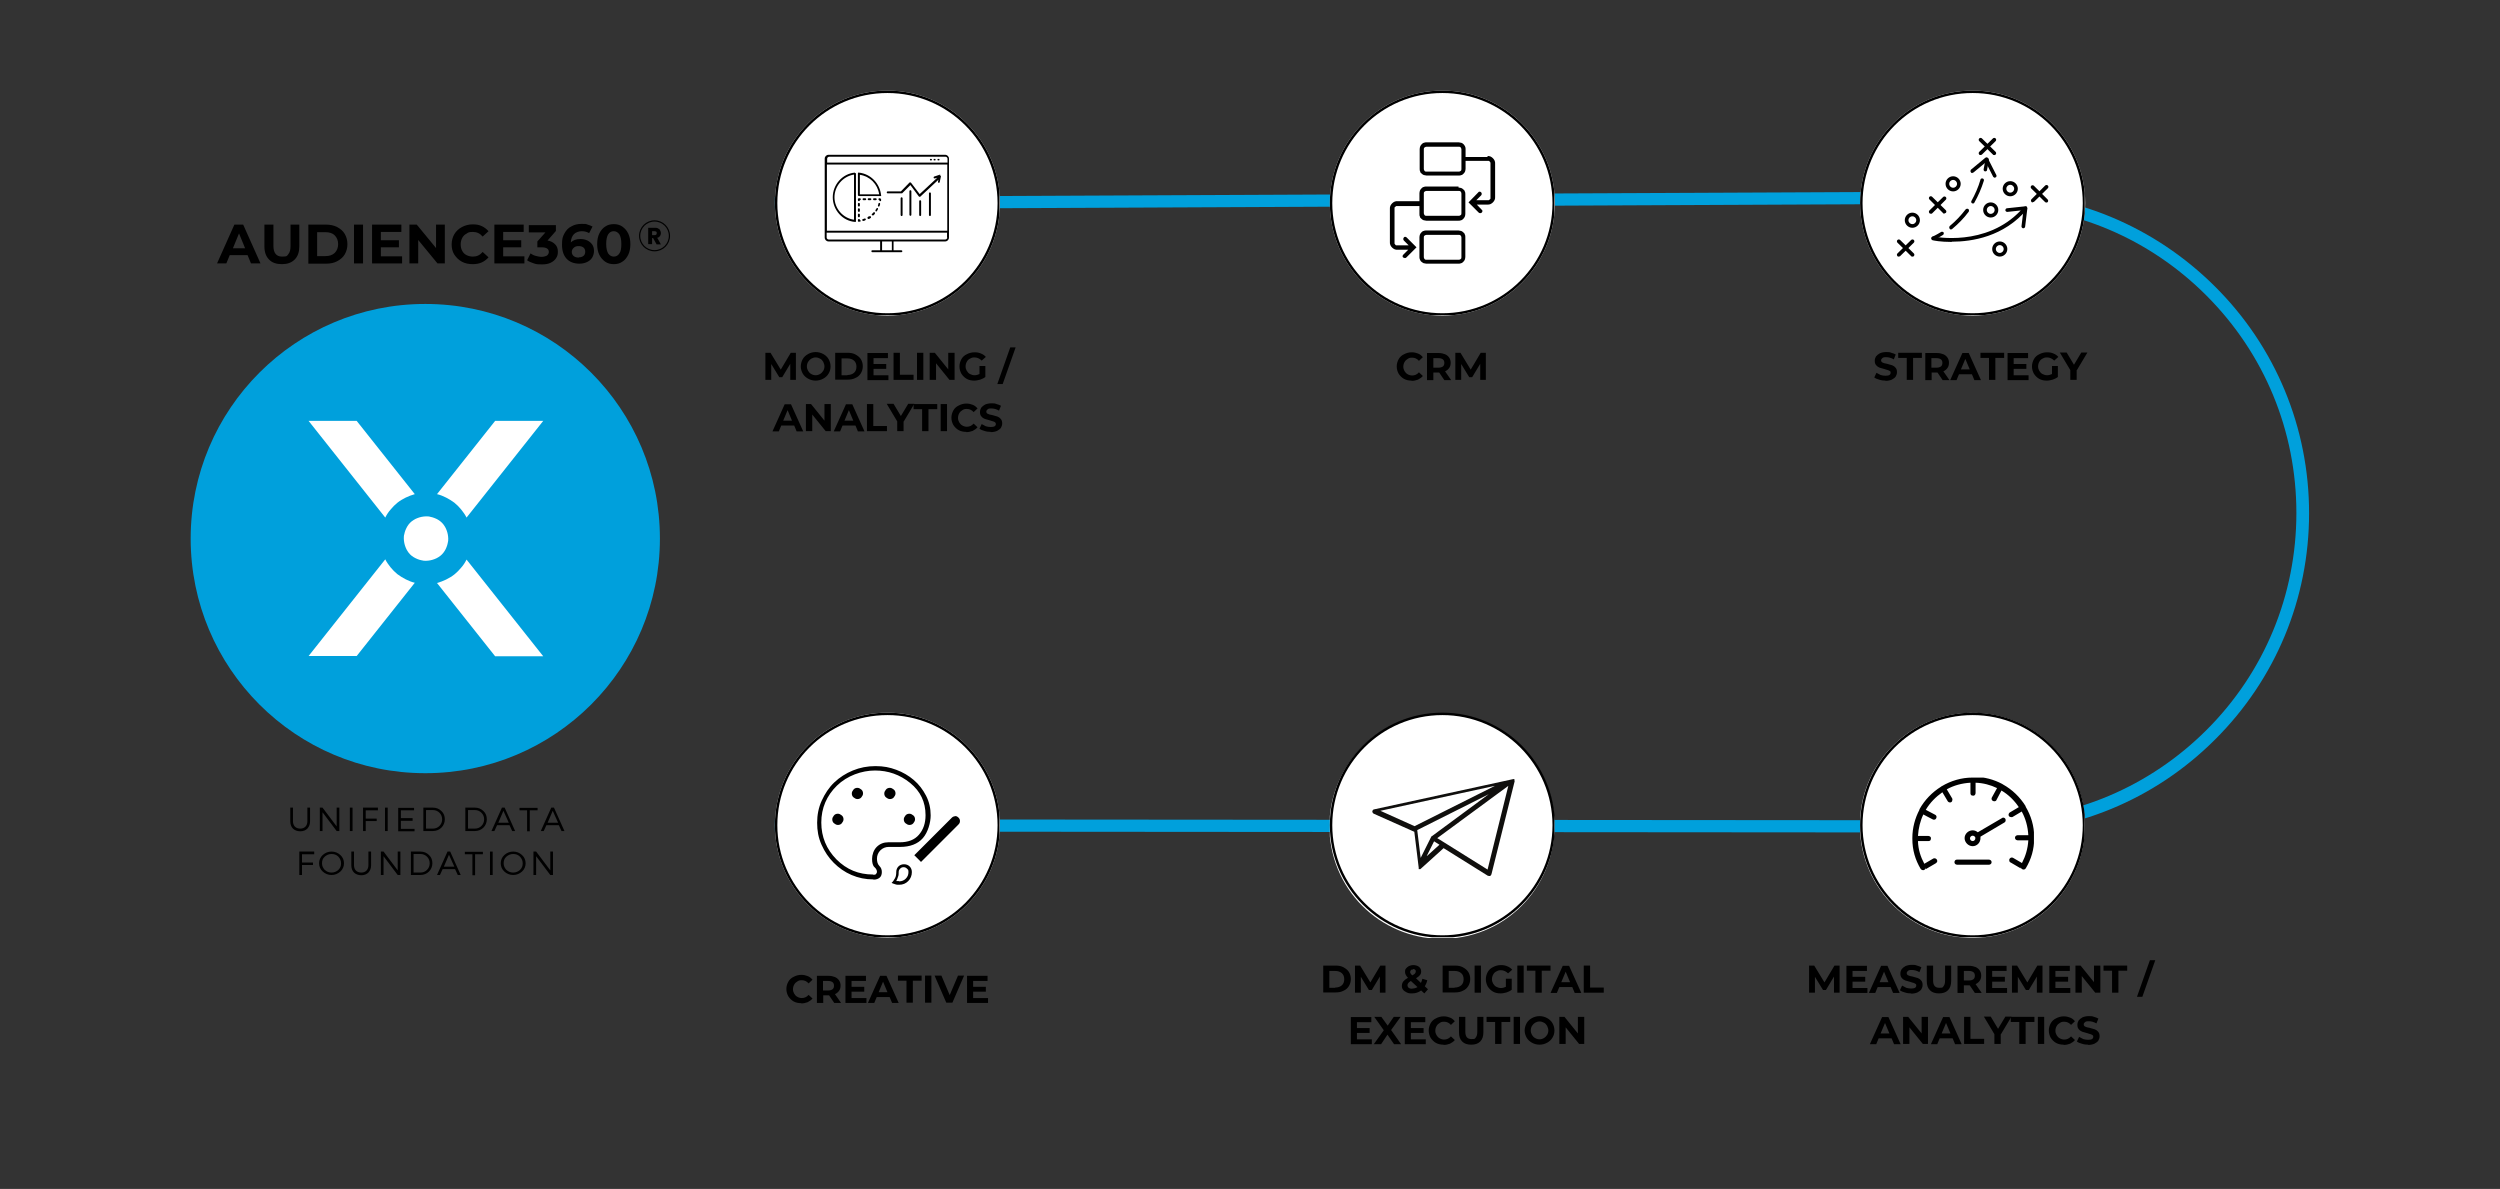 <?xml version="1.0" encoding="UTF-8"?>
<svg xmlns="http://www.w3.org/2000/svg" xmlns:xlink="http://www.w3.org/1999/xlink" id="Layer_1" version="1.1" viewBox="0 0 1024 487">
  <rect x="0" y="0" width="1024" height="487" fill="#333333" stroke="none"/>
  <!-- Generator: Adobe Illustrator 29.1.0, SVG Export Plug-In . SVG Version: 2.1.0 Build 142)  -->
  <defs>
    <style>
      .st0, .st1, .st2, .st3 {
        fill: none;
      }

      .st1 {
        stroke-width: 2px;
      }

      .st1, .st3 {
        stroke: #000;
      }

      .st4 {
        fill: #00a0dc;
      }

      .st5 {
        clip-path: url(#clippath-17);
      }

      .st6 {
        clip-path: url(#clippath-19);
      }

      .st7 {
        clip-path: url(#clippath-11);
      }

      .st8 {
        clip-path: url(#clippath-16);
      }

      .st9 {
        clip-path: url(#clippath-18);
      }

      .st10 {
        clip-path: url(#clippath-10);
      }

      .st11 {
        clip-path: url(#clippath-15);
      }

      .st12 {
        clip-path: url(#clippath-13);
      }

      .st13 {
        clip-path: url(#clippath-14);
      }

      .st14 {
        clip-path: url(#clippath-12);
      }

      .st15 {
        clip-path: url(#clippath-31);
      }

      .st16 {
        clip-path: url(#clippath-32);
      }

      .st17 {
        clip-path: url(#clippath-33);
      }

      .st18 {
        clip-path: url(#clippath-34);
      }

      .st19 {
        clip-path: url(#clippath-35);
      }

      .st20 {
        clip-path: url(#clippath-30);
      }

      .st21 {
        clip-path: url(#clippath-36);
      }

      .st22 {
        clip-path: url(#clippath-27);
      }

      .st23 {
        clip-path: url(#clippath-29);
      }

      .st24 {
        clip-path: url(#clippath-26);
      }

      .st25 {
        clip-path: url(#clippath-28);
      }

      .st26 {
        clip-path: url(#clippath-20);
      }

      .st27 {
        clip-path: url(#clippath-21);
      }

      .st28 {
        clip-path: url(#clippath-22);
      }

      .st29 {
        clip-path: url(#clippath-23);
      }

      .st30 {
        clip-path: url(#clippath-24);
      }

      .st31 {
        clip-path: url(#clippath-25);
      }

      .st32 {
        clip-path: url(#clippath-1);
      }

      .st33 {
        clip-path: url(#clippath-3);
      }

      .st34 {
        clip-path: url(#clippath-4);
      }

      .st35 {
        clip-path: url(#clippath-2);
      }

      .st36 {
        clip-path: url(#clippath-7);
      }

      .st37 {
        clip-path: url(#clippath-6);
      }

      .st38 {
        clip-path: url(#clippath-9);
      }

      .st39 {
        clip-path: url(#clippath-8);
      }

      .st40 {
        clip-path: url(#clippath-5);
      }

      .st2 {
        stroke: #00a0dc;
        stroke-width: 5px;
      }

      .st41 {
        fill: #fff;
      }

      .st3 {
        stroke-miterlimit: 10;
        stroke-width: .5px;
      }

      .st42 {
        fill: #100f0d;
      }

      .st43 {
        clip-path: url(#clippath);
      }
    </style>
    <clipPath id="clippath">
      <rect class="st0" x="818.2" y="78.6" width="127.8" height="262.7"></rect>
    </clipPath>
    <clipPath id="clippath-1">
      <rect class="st0" x="317.4" y="291.9" width="92.3" height="92.3"></rect>
    </clipPath>
    <clipPath id="clippath-2">
      <path class="st0" d="M363.5,291.9c-25.5,0-46.1,20.7-46.1,46.1s20.7,46.1,46.1,46.1,46.1-20.7,46.1-46.1-20.7-46.1-46.1-46.1Z"></path>
    </clipPath>
    <clipPath id="clippath-3">
      <rect class="st0" x="317.4" y="291.9" width="92" height="92"></rect>
    </clipPath>
    <clipPath id="clippath-4">
      <path class="st0" d="M363.5,291.9c-25.5,0-46.1,20.7-46.1,46.1s20.7,46.1,46.1,46.1,46.1-20.7,46.1-46.1-20.7-46.1-46.1-46.1Z"></path>
    </clipPath>
    <clipPath id="clippath-5">
      <rect class="st0" x="544.7" y="291.9" width="92.3" height="92.3"></rect>
    </clipPath>
    <clipPath id="clippath-6">
      <circle class="st0" cx="590.8" cy="337.9" r="46.1" transform="translate(-63.4 150.1) rotate(-13.7)"></circle>
    </clipPath>
    <clipPath id="clippath-7">
      <rect class="st0" x="544.7" y="291.9" width="92" height="92"></rect>
    </clipPath>
    <clipPath id="clippath-8">
      <path class="st0" d="M590.8,291.9c-25.5,0-46.1,20.7-46.1,46.1s20.7,46.1,46.1,46.1,46.1-20.7,46.1-46.1-20.7-46.1-46.1-46.1Z"></path>
    </clipPath>
    <clipPath id="clippath-9">
      <rect class="st0" x="761.9" y="291.9" width="92.3" height="92.3"></rect>
    </clipPath>
    <clipPath id="clippath-10">
      <circle class="st0" cx="808" cy="337.9" r="46.1" transform="translate(-5.3 12.9) rotate(-.9)"></circle>
    </clipPath>
    <clipPath id="clippath-11">
      <rect class="st0" x="761.9" y="291.9" width="92" height="92"></rect>
    </clipPath>
    <clipPath id="clippath-12">
      <path class="st0" d="M808,291.9c-25.5,0-46.1,20.7-46.1,46.1s20.7,46.1,46.1,46.1,46.1-20.7,46.1-46.1-20.7-46.1-46.1-46.1Z"></path>
    </clipPath>
    <clipPath id="clippath-13">
      <rect class="st0" x="78.1" y="124.5" width="192.2" height="192.2"></rect>
    </clipPath>
    <clipPath id="clippath-14">
      <circle class="st0" cx="174.2" cy="220.6" r="96.1"></circle>
    </clipPath>
    <clipPath id="clippath-15">
      <rect class="st0" x="317.4" y="37.1" width="92.3" height="92.3"></rect>
    </clipPath>
    <clipPath id="clippath-16">
      <path class="st0" d="M363.5,37.1c-25.5,0-46.1,20.7-46.1,46.1s20.7,46.1,46.1,46.1,46.1-20.7,46.1-46.1-20.7-46.1-46.1-46.1Z"></path>
    </clipPath>
    <clipPath id="clippath-17">
      <rect class="st0" x="317.4" y="37.1" width="92" height="92"></rect>
    </clipPath>
    <clipPath id="clippath-18">
      <path class="st0" d="M363.5,37.1c-25.5,0-46.1,20.7-46.1,46.1s20.7,46.1,46.1,46.1,46.1-20.7,46.1-46.1-20.7-46.1-46.1-46.1Z"></path>
    </clipPath>
    <clipPath id="clippath-19">
      <rect class="st0" x="544.7" y="37.1" width="92.3" height="92.3"></rect>
    </clipPath>
    <clipPath id="clippath-20">
      <path class="st0" d="M590.8,37.1c-25.5,0-46.1,20.7-46.1,46.1s20.7,46.1,46.1,46.1,46.1-20.7,46.1-46.1-20.7-46.1-46.1-46.1Z"></path>
    </clipPath>
    <clipPath id="clippath-21">
      <rect class="st0" x="544.7" y="37.1" width="92" height="92"></rect>
    </clipPath>
    <clipPath id="clippath-22">
      <path class="st0" d="M590.8,37.1c-25.5,0-46.1,20.7-46.1,46.1s20.7,46.1,46.1,46.1,46.1-20.7,46.1-46.1-20.7-46.1-46.1-46.1Z"></path>
    </clipPath>
    <clipPath id="clippath-23">
      <rect class="st0" x="761.9" y="37.1" width="92.3" height="92.3"></rect>
    </clipPath>
    <clipPath id="clippath-24">
      <path class="st0" d="M808,37.1c-25.5,0-46.1,20.7-46.1,46.1s20.7,46.1,46.1,46.1,46.1-20.7,46.1-46.1-20.7-46.1-46.1-46.1Z"></path>
    </clipPath>
    <clipPath id="clippath-25">
      <rect class="st0" x="761.9" y="37.1" width="92" height="92"></rect>
    </clipPath>
    <clipPath id="clippath-26">
      <path class="st0" d="M808,37.1c-25.5,0-46.1,20.7-46.1,46.1s20.7,46.1,46.1,46.1,46.1-20.7,46.1-46.1-20.7-46.1-46.1-46.1Z"></path>
    </clipPath>
    <clipPath id="clippath-27">
      <rect class="st0" x="337.8" y="63.4" width="51" height="40"></rect>
    </clipPath>
    <clipPath id="clippath-28">
      <rect class="st0" x="569.3" y="76" width="32.1" height="30.7"></rect>
    </clipPath>
    <clipPath id="clippath-29">
      <rect class="st0" x="580.1" y="93.3" width="21.3" height="14.9"></rect>
    </clipPath>
    <clipPath id="clippath-30">
      <rect class="st0" x="580.1" y="58.2" width="32.3" height="29.7"></rect>
    </clipPath>
    <clipPath id="clippath-31">
      <rect class="st0" x="777" y="97.9" width="7.1" height="7.2"></rect>
    </clipPath>
    <clipPath id="clippath-32">
      <rect class="st0" x="809.4" y="56.3" width="9.3" height="7.7"></rect>
    </clipPath>
    <clipPath id="clippath-33">
      <rect class="st0" x="830.7" y="74.6" width="8.3" height="9.3"></rect>
    </clipPath>
    <clipPath id="clippath-34">
      <rect class="st0" x="815.5" y="98.7" width="6.8" height="6.5"></rect>
    </clipPath>
    <clipPath id="clippath-35">
      <rect class="st0" x="783.1" y="318.5" width="50" height="38"></rect>
    </clipPath>
    <clipPath id="clippath-36">
      <rect class="st0" x="561.3" y="318.5" width="59" height="40"></rect>
    </clipPath>
  </defs>
  <path class="st2" d="M317.4,83.2l500.8-2.3"></path>
  <path class="st2" d="M317.4,338.1l502.9.4"></path>
  <g class="st43">
    <path class="st4" d="M811.9,341.2h2.6c35.1,0,68.1-13.6,92.8-38.3,24.8-24.7,38.5-57.7,38.5-92.7s-13.7-68.1-38.5-92.8-57.8-38.5-92.8-38.5h-2.6v262.4h0ZM903.7,121c23.8,23.8,36.9,55.5,36.9,89.1s-13.1,65.3-36.9,89c-23.2,23.1-53.8,36.1-86.5,36.8V84.1c32.7.7,63.3,13.7,86.5,36.9Z"></path>
  </g>
  <g class="st32">
    <g class="st35">
      <path class="st41" d="M317.4,291.9h92.3v92.3h-92.3v-92.3h0Z"></path>
    </g>
  </g>
  <g class="st33">
    <g class="st34">
      <path class="st1" d="M363.5,291.9c-25.5,0-46.1,20.7-46.1,46.1s20.7,46.1,46.1,46.1,46.1-20.7,46.1-46.1-20.7-46.1-46.1-46.1Z"></path>
    </g>
  </g>
  <g class="st40">
    <g class="st37">
      <path class="st41" d="M544.7,291.9h92.3v92.3h-92.3v-92.3h0Z"></path>
    </g>
  </g>
  <g class="st36">
    <g class="st39">
      <path class="st1" d="M590.8,291.9c-25.5,0-46.1,20.7-46.1,46.1s20.7,46.1,46.1,46.1,46.1-20.7,46.1-46.1-20.7-46.1-46.1-46.1Z"></path>
    </g>
  </g>
  <g class="st38">
    <g class="st10">
      <path class="st41" d="M761.9,291.9h92.3v92.3h-92.3v-92.3h0Z"></path>
    </g>
  </g>
  <g class="st7">
    <g class="st14">
      <path class="st1" d="M808,291.9c-25.5,0-46.1,20.7-46.1,46.1s20.7,46.1,46.1,46.1,46.1-20.7,46.1-46.1-20.7-46.1-46.1-46.1Z"></path>
    </g>
  </g>
  <g class="st12">
    <g class="st13">
      <path class="st4" d="M78.1,124.5h192.2v192.2H78.1V124.5Z"></path>
    </g>
  </g>
  <g class="st11">
    <g class="st8">
      <path class="st41" d="M317.4,37.1h92.3v92.3h-92.3V37.1h0Z"></path>
    </g>
  </g>
  <g class="st5">
    <g class="st9">
      <path class="st1" d="M363.5,37.1c-25.5,0-46.1,20.7-46.1,46.1s20.7,46.1,46.1,46.1,46.1-20.7,46.1-46.1-20.7-46.1-46.1-46.1Z"></path>
    </g>
  </g>
  <g class="st6">
    <g class="st26">
      <path class="st41" d="M544.7,37.1h92.3v92.3h-92.3V37.1Z"></path>
    </g>
  </g>
  <g class="st27">
    <g class="st28">
      <path class="st1" d="M590.8,37.1c-25.5,0-46.1,20.7-46.1,46.1s20.7,46.1,46.1,46.1,46.1-20.7,46.1-46.1-20.7-46.1-46.1-46.1Z"></path>
    </g>
  </g>
  <g class="st29">
    <g class="st30">
      <path class="st41" d="M761.9,37.1h92.3v92.3h-92.3V37.1Z"></path>
    </g>
  </g>
  <g class="st31">
    <g class="st24">
      <path class="st1" d="M808,37.1c-25.5,0-46.1,20.7-46.1,46.1s20.7,46.1,46.1,46.1,46.1-20.7,46.1-46.1-20.7-46.1-46.1-46.1Z"></path>
    </g>
  </g>
  <path class="st41" d="M191.1,212l31.4-39.6h-19.7l-23.8,30c1.3.3,2.5.8,3.7,1.4,1.2.6,2.3,1.3,3.4,2.1,1,.8,2,1.8,2.8,2.8s1.6,2.1,2.2,3.3h0Z"></path>
  <path class="st41" d="M169.9,202.4l-23.8-30h-19.7l31.4,39.6c.6-1.2,1.3-2.3,2.2-3.3.8-1,1.8-2,2.8-2.8s2.2-1.5,3.4-2.1,2.4-1,3.7-1.4h0Z"></path>
  <path class="st41" d="M179,238.8l23.8,30h19.7l-31.4-39.6c-.6,1.2-1.3,2.3-2.2,3.3-.8,1-1.8,2-2.8,2.8s-2.2,1.5-3.4,2.1-2.4,1-3.7,1.4h0Z"></path>
  <path class="st41" d="M157.8,229.1l-31.4,39.6h19.7l23.8-30c-1.3-.3-2.5-.8-3.7-1.4-1.2-.6-2.3-1.3-3.4-2.1-1-.8-2-1.8-2.8-2.8s-1.6-2.1-2.2-3.3h0Z"></path>
  <path class="st41" d="M183.6,220.6c0,.6,0,1.2-.2,1.8-.1.6-.3,1.2-.5,1.7-.2.6-.5,1.1-.8,1.6s-.7,1-1.1,1.4-.9.8-1.4,1.1-1,.6-1.6.8-1.1.4-1.7.5c-.6.1-1.2.2-1.8.2s-1.2,0-1.8-.2c-.6-.1-1.2-.3-1.7-.5s-1.1-.5-1.6-.8-1-.7-1.4-1.1c-.4-.4-.8-.9-1.1-1.4s-.6-1-.8-1.6-.4-1.1-.5-1.7c-.1-.6-.2-1.2-.2-1.8s0-1.2.2-1.8c.1-.6.3-1.2.5-1.7s.5-1.1.8-1.6.7-1,1.1-1.4.9-.8,1.4-1.1,1-.6,1.6-.8,1.1-.4,1.7-.5c.6-.1,1.2-.2,1.8-.2s1.2,0,1.8.2c.6.1,1.2.3,1.7.5.6.2,1.1.5,1.6.8s1,.7,1.4,1.1c.4.4.8.9,1.1,1.4s.6,1,.8,1.6.4,1.1.5,1.7c.1.6.2,1.2.2,1.8Z"></path>
  <g class="st22">
    <path d="M387.2,63.4h-47.8c-.9,0-1.6.7-1.6,1.6v32.3c0,.9.7,1.6,1.6,1.6h21.1v3.6h-3.2c-.2,0-.4.2-.4.4s.2.4.4.4h11.9c.2,0,.4-.2.4-.4s-.2-.4-.4-.4h-3.2v-3.6h21.1c.9,0,1.6-.7,1.6-1.6v-32.3c0-.9-.7-1.6-1.6-1.6h.1ZM339.5,64.2h47.8c.4,0,.8.4.8.8v1.6h-49.3v-1.6c0-.4.4-.8.8-.8h0ZM365.3,98.9v3.6h-4v-3.6h4ZM388,97.3c0,.4-.4.8-.8.8h-47.8c-.4,0-.8-.4-.8-.8v-2h49.3v2h0ZM338.7,94.5v-27.1h49.3v27.1h-49.3Z"></path>
  </g>
  <path d="M384.8,65.4c0,0,0,.2-.1.3,0,0-.2,0-.3,0s-.2,0-.3,0c0,0-.1-.2-.1-.3s0-.2.1-.3.2,0,.3,0,.2,0,.3,0,.1.2.1.3Z"></path>
  <path d="M383.2,65.4c0,0,0,.2-.1.3,0,0-.2,0-.3,0s-.2,0-.3,0c0,0-.1-.2-.1-.3s0-.2.1-.3.2,0,.3,0,.2,0,.3,0,.1.2.1.3Z"></path>
  <path d="M381.7,65.4c0,0,0,.2-.1.3,0,0-.2,0-.3,0s-.2,0-.3,0c0,0-.1-.2-.1-.3s0-.2.1-.3.2,0,.3,0,.2,0,.3,0,.1.2.1.3Z"></path>
  <path d="M351.8,70.7c-.1,0-.2,0-.3,0,0,0-.1.2-.1.3v8.9c0,.2.2.4.4.4h8.8c.1,0,.2,0,.3,0,0,0,.1-.2,0-.3-.5-4.9-4.3-8.8-9.1-9.3h0ZM352.2,79.6v-8c4.1.6,7.3,3.8,7.9,8h-7.9Z"></path>
  <path d="M360.6,81.2h-.4c-.2,0-.4.2-.4.4s.2.4.4.4c0,.2.1.4.3.4h0c.2,0,.4,0,.4-.3v-.4c0,0,0-.2-.1-.3,0,0-.2,0-.3,0h.1Z"></path>
  <path d="M354.2,89.5c-.2,0-.4.2-.7.2s-.3.3-.3.5.2.3.4.3,0,0,.1,0c.3,0,.5-.2.7-.3.2,0,.3-.3.2-.5s-.3-.3-.5-.2h0Z"></path>
  <path d="M356.1,88.5c-.2,0-.4.3-.6.4s-.3.4-.1.6c0,0,.2.2.3.2h.2c.2,0,.4-.3.7-.4.2,0,.2-.4.1-.6s-.4-.2-.6,0h0Z"></path>
  <path d="M357.7,87.1c-.2.2-.3.3-.5.5s-.2.4,0,.6c0,0,.2,0,.3,0s.2,0,.3,0c.2-.2.4-.4.5-.6.2-.2.1-.4,0-.6-.2-.2-.4,0-.6,0h0Z"></path>
  <path d="M360.3,83.1c-.2,0-.4,0-.5.3,0,.2-.1.5-.2.7,0,.2,0,.4.2.5h.1c.2,0,.3,0,.4-.3,0-.2.2-.5.2-.7s0-.4-.3-.5h0Z"></path>
  <path d="M359.5,85.2c-.2,0-.4,0-.5.2s-.2.4-.4.6c-.1.2,0,.4.1.6h.2c.1,0,.3,0,.3-.2.1-.2.3-.4.4-.7.1-.2,0-.4-.1-.5Z"></path>
  <path d="M352.2,90.1c0-.4-.2-.4-.4-.4s-.4.2-.4.4v.4c0,0,0,.2.1.3,0,0,.2,0,.3,0h.4c.2,0,.4-.2.3-.4,0-.2-.2-.3-.4-.3h.1Z"></path>
  <path d="M351.8,89c.2,0,.4-.2.4-.4v-.7c0-.2-.2-.4-.4-.4s-.4.2-.4.4v.7c0,.2.2.4.4.4Z"></path>
  <path d="M351.8,86.8c.2,0,.4-.2.4-.4v-.7c0-.2-.2-.4-.4-.4s-.4.2-.4.4v.7c0,.2.2.4.4.4Z"></path>
  <path d="M351.8,84.6c.2,0,.4-.2.4-.4v-.7c0-.2-.2-.4-.4-.4s-.4.2-.4.4v.7c0,.2.2.4.4.4Z"></path>
  <path d="M352.2,81.2h-.4c-.2,0-.4.2-.4.4v.4c0,.2.2.4.4.4s.4-.2.4-.4c.2,0,.4-.2.4-.4s-.2-.4-.4-.4Z"></path>
  <path d="M358.7,82c.2,0,.4-.2.4-.4s-.2-.4-.4-.4h-.7c-.2,0-.4.2-.4.4s.2.4.4.4h.7Z"></path>
  <path d="M356.5,81.2h-.7c-.2,0-.4.2-.4.4s.2.4.4.4h.7c.2,0,.4-.2.4-.4s-.2-.4-.4-.4Z"></path>
  <path d="M354.4,81.2h-.7c-.2,0-.4.2-.4.4s.2.4.4.4h.7c.2,0,.4-.2.4-.4s-.2-.4-.4-.4Z"></path>
  <path d="M350.2,70.7c-5.1.4-9.1,4.9-9.1,10.1s4,9.7,9.1,10.1h0s.2,0,.3,0c0,0,.1-.2.1-.3v-19.4c0,0,0-.2-.1-.3,0,0-.2,0-.3,0ZM349.8,90c-4.5-.6-8-4.6-8-9.2s3.5-8.6,8-9.3v18.5Z"></path>
  <path d="M369.3,80.8c-.2,0-.4.2-.4.4v6.9c0,.2.2.4.4.4s.4-.2.4-.4v-6.9c0-.2-.2-.4-.4-.4Z"></path>
  <path d="M372.9,77.9c-.2,0-.4.2-.4.4v9.7c0,.2.2.4.4.4s.4-.2.4-.4v-9.7c0-.2-.2-.4-.4-.4Z"></path>
  <path d="M376.9,82c-.2,0-.4.2-.4.4v5.7c0,.2.2.4.4.4s.4-.2.4-.4v-5.7c0-.2-.2-.4-.4-.4Z"></path>
  <path d="M380.9,78.8c-.2,0-.4.2-.4.4v8.9c0,.2.2.4.4.4s.4-.2.4-.4v-8.9c0-.2-.2-.4-.4-.4Z"></path>
  <path d="M385.1,71.5l-2.4.8c-.2,0-.3.3-.3.5s.3.3.5.3l1-.3-7.2,6.7-3.5-4.6s-.2-.2-.3-.2-.2,0-.3,0l-3.6,3.7h-5.4c-.2,0-.4.2-.4.4s.2.4.4.4h5.6c.1,0,.2,0,.3,0l3.4-3.4,3.4,4.6s.2.2.3.2h0s.2,0,.3,0l7.5-7-.2.8c0,.2,0,.4.3.5h0c.2,0,.3,0,.4-.3l.5-2.3c0,0,0-.3-.1-.4-.1,0-.3,0-.4,0l.2-.3Z"></path>
  <g class="st25">
    <path d="M597.4,76.4h-13.2c-.4,0-.7,0-1.1.2-.3,0-.7.4-.9.6-.3.3-.5.6-.6.9s-.2.7-.2,1.1v3.2h-9c-.4,0-.8,0-1.2.2s-.7.4-1,.7c-.3.3-.5.6-.7,1s-.2.8-.2,1.2v13.7c0,.4,0,.8.2,1.2s.4.7.7,1,.6.5,1,.7.8.2,1.2.2h4.4l-2,2c-.2.2-.3.4-.3.6s0,.4.3.6c.2,0,.4.2.6.2s.4,0,.6-.2l4.2-4.2-4-4c-.2-.2-.4-.3-.6-.3s-.4,0-.6.3c-.2.2-.2.4-.2.6s0,.4.2.6l2,2h-4.6c-.2,0-.3,0-.5,0-.2,0-.3-.2-.4-.3,0,0-.2-.3-.3-.4,0-.2,0-.3,0-.5v-13.7c0-.2,0-.3,0-.5s.2-.3.3-.4.3-.2.4-.3h9.5v3.2c0,.4,0,.8.2,1.1,0,.4.3.7.6.9.3.3.6.5.9.6.4,0,.7.2,1.1.2h13.2c.4,0,.7,0,1.1-.2.3,0,.7-.4.9-.6s.5-.6.6-.9.2-.7.2-1.1v-8c0-.4,0-.8-.2-1.1,0-.4-.4-.7-.6-.9s-.6-.5-.9-.6c-.4,0-.7-.2-1.1-.2v-.3ZM598.6,87.3c0,.3,0,.6-.3.8-.2.2-.5.3-.8.3h-13.2c-.3,0-.6,0-.8-.3s-.3-.5-.3-.8v-8c0-.3,0-.6.3-.8s.5-.3.8-.3h13.2c.3,0,.6,0,.8.3.2.2.3.5.3.8v8Z"></path>
  </g>
  <g class="st23">
    <path d="M597.4,94.4h-13.2c-.4,0-.7,0-1.1.2-.3,0-.7.4-.9.6-.3.3-.5.6-.6.9s-.2.7-.2,1.1v8c0,.4,0,.7.2,1.1s.3.7.6.9.6.5.9.6c.4,0,.7.2,1.1.2h13.2c.4,0,.7,0,1.1-.2.3,0,.7-.4.9-.6.3-.3.5-.6.6-.9s.2-.7.2-1.1v-8c0-.4,0-.8-.2-1.1,0-.4-.4-.7-.6-.9-.3-.3-.6-.5-.9-.6-.4,0-.7-.2-1.1-.2ZM598.6,105.3c0,.3,0,.6-.3.8-.2.2-.5.3-.8.3h-13.2c-.3,0-.6,0-.8-.3-.2-.2-.3-.5-.3-.8v-8c0-.3,0-.6.3-.8s.5-.3.8-.3h13.2c.3,0,.6,0,.8.3.2.2.3.5.3.8v8Z"></path>
  </g>
  <g class="st20">
    <path d="M609.3,64.3h-9v-3.2c0-.4,0-.7-.2-1.1s-.4-.7-.6-.9c-.3-.3-.6-.5-.9-.6-.4,0-.7-.2-1.1-.2h-13.2c-.4,0-.7,0-1.1.2-.3,0-.7.4-.9.6s-.5.6-.6.9-.2.7-.2,1.1v8c0,.4,0,.8.2,1.1,0,.4.3.7.6.9.3.3.6.5.9.6.4,0,.7.2,1.1.2h13.2c.4,0,.7,0,1.1-.2.3,0,.7-.4.9-.6.3-.3.5-.6.6-.9s.2-.7.2-1.1v-3.2h9c.2,0,.3,0,.5,0,.2,0,.3.2.4.3,0,0,.2.3.3.4,0,.2,0,.3,0,.5v13.7c0,.2,0,.3,0,.5s-.2.3-.3.4-.3.2-.4.3h-5.1l2-2c.2-.2.2-.4.2-.6s0-.4-.2-.6-.4-.3-.6-.3-.4,0-.6.3l-4,4.1,4.2,4.2c.2.2.4.2.6.2s.4,0,.6-.2c.2-.2.3-.4.3-.6s0-.4-.3-.6l-2-2.1h4.4c.4,0,.8,0,1.2-.2s.7-.4,1-.7c.3-.3.5-.6.7-1s.2-.8.2-1.2v-13.7c0-.4,0-.8-.2-1.2s-.4-.7-.7-1-.6-.5-1-.7-.8-.2-1.2-.2v.3ZM598.6,69.2c0,.3,0,.6-.3.8-.2.2-.5.3-.8.3h-13.2c-.3,0-.6,0-.8-.3s-.3-.5-.3-.8v-8c0-.3,0-.6.3-.8s.5-.3.8-.3h13.2c.3,0,.6,0,.8.3s.3.5.3.8v8Z"></path>
  </g>
  <path d="M796.4,87.5c-.2,0-.4,0-.5-.2l-5.6-5.6c-.3-.3-.3-.8,0-1.1s.8-.3,1.1,0l5.6,5.5c.3.3.3.8,0,1.1-.2,0-.3.2-.5.2"></path>
  <path d="M790.8,87.5c-.2,0-.4,0-.5-.2-.3-.3-.3-.8,0-1.1l5.6-5.5c.3-.3.8-.3,1.1,0s.3.8,0,1.1l-5.6,5.6c0,0-.3.2-.5.2"></path>
  <g class="st15">
    <g>
      <path d="M783.3,105.1c-.2,0-.4,0-.5-.2l-5.6-5.5c-.3-.3-.3-.8,0-1.1.3-.3.8-.3,1.1,0l5.6,5.5c.3.3.3.8,0,1.1s-.3.2-.5.2"></path>
      <path d="M777.7,105.1c-.2,0-.4,0-.5-.2-.3-.3-.3-.8,0-1.1l5.6-5.5c.3-.3.8-.3,1.1,0s.3.8,0,1.1l-5.6,5.5c0,0-.3.2-.5.2"></path>
    </g>
  </g>
  <g class="st16">
    <g>
      <path d="M816.8,63.5c-.2,0-.4,0-.5-.2l-5.6-5.5c-.3-.3-.3-.8,0-1.1s.8-.3,1.1,0l5.6,5.5c.3.3.3.8,0,1.1s-.3.2-.5.2"></path>
      <path d="M811.2,63.5c-.2,0-.4,0-.5-.2-.3-.3-.3-.8,0-1.1l5.6-5.5c.3-.3.8-.3,1.1,0s.3.8,0,1.1l-5.6,5.5c0,0-.3.2-.5.2"></path>
    </g>
  </g>
  <g class="st17">
    <g>
      <path d="M838.1,82.9c-.2,0-.4,0-.5-.2l-5.6-5.5c-.3-.3-.3-.8,0-1.1.3-.3.8-.3,1.1,0l5.6,5.6c.3.3.3.8,0,1.1,0,0-.3.2-.5.2"></path>
      <path d="M832.6,82.9c-.2,0-.4,0-.5-.2-.3-.3-.3-.8,0-1.1l5.6-5.6c.3-.3.8-.3,1.1,0s.3.8,0,1.1l-5.6,5.5c0,0-.3.2-.5.2"></path>
    </g>
  </g>
  <path d="M813.1,70.2h0c-.4,0-.7-.5-.6-.9.3-1.3.5-2.7.6-4,0-.4.4-.7.8-.7s.7.4.7.8c-.2,1.4-.4,2.8-.7,4.2,0,.4-.4.6-.7.6"></path>
  <path d="M808.2,83.3h-.4c-.4-.2-.5-.7-.3-1,1.5-2.7,2.8-5.6,3.7-8.7,0-.4.5-.6.9-.5s.6.5.5.9c-1,3.2-2.3,6.2-3.9,9,0,.2-.4.4-.7.4h.2ZM799.2,94c-.2,0-.4,0-.6-.3-.3-.3-.2-.8,0-1.1,2.4-2,4.6-4.3,6.5-6.8.3-.3.7-.4,1.1-.2.3.2.4.7.2,1.1-2,2.7-4.3,5-6.8,7.1,0,0-.3.2-.5.2"></path>
  <path d="M791.9,98.4c-.3,0-.6-.2-.7-.5-.2-.4,0-.8.4-1,0,0,1.4-.6,3.5-1.9.4-.2.8,0,1,.2.2.4,0,.8-.2,1-2.2,1.4-3.7,2-3.8,2h-.3"></path>
  <path d="M807.9,70.9c-.2,0-.4,0-.6-.3-.3-.3-.2-.8,0-1.1l5.8-4.8c.3-.3.8-.2,1.1,0,.3.3.2.8,0,1.1l-5.8,4.8c0,0-.3.2-.5.2"></path>
  <path d="M817.1,72.8c-.3,0-.5-.2-.7-.4l-3.4-6.7c-.2-.4,0-.8.3-1,.4-.2.8,0,1,.3l3.4,6.7c.2.4,0,.8-.3,1h-.3"></path>
  <path d="M799.4,99.1c-4.6,0-7.6-.6-7.7-.7-.4,0-.7-.5-.6-.9,0-.4.5-.7.9-.6.2,0,21.4,4.4,35.7-10.7l-5.5.6c-.4,0-.8-.3-.8-.7s.3-.8.7-.8l7.5-.8c.3,0,.6,0,.7.4,0,.3,0,.6,0,.8-9.5,11.3-22.6,13.3-30.8,13.3"></path>
  <path d="M828.7,93.5h0c-.4,0-.7-.4-.7-.8l.9-7.4c0-.4.4-.7.8-.7s.7.4.7.8l-.9,7.4c0,.4-.4.7-.8.7"></path>
  <path d="M815.4,84.4c-.9,0-1.6.7-1.6,1.6s.7,1.6,1.6,1.6,1.6-.7,1.6-1.6-.7-1.6-1.6-1.6ZM815.4,89.1c-1.7,0-3.1-1.4-3.1-3.1s1.4-3.1,3.1-3.1,3.1,1.4,3.1,3.1-1.4,3.1-3.1,3.1"></path>
  <g class="st18">
    <path d="M819.1,100.4c-.9,0-1.6.7-1.6,1.6s.7,1.6,1.6,1.6,1.6-.7,1.6-1.6-.7-1.6-1.6-1.6ZM819.1,105.1c-1.7,0-3.1-1.4-3.1-3.1s1.4-3.1,3.1-3.1,3.1,1.4,3.1,3.1-1.4,3.1-3.1,3.1"></path>
  </g>
  <path d="M783.3,88.6c-.9,0-1.6.7-1.6,1.6s.7,1.6,1.6,1.6,1.6-.7,1.6-1.6-.7-1.6-1.6-1.6ZM783.3,93.3c-1.7,0-3.1-1.4-3.1-3.1s1.4-3.1,3.1-3.1,3.1,1.4,3.1,3.1-1.4,3.1-3.1,3.1"></path>
  <path d="M823.4,75.7c-.9,0-1.6.7-1.6,1.6s.7,1.6,1.6,1.6,1.6-.7,1.6-1.6-.7-1.6-1.6-1.6ZM823.4,80.4c-1.7,0-3.1-1.4-3.1-3.1s1.4-3.1,3.1-3.1,3.1,1.4,3.1,3.1-1.4,3.1-3.1,3.1"></path>
  <path d="M800,73.7c-.9,0-1.6.7-1.6,1.6s.7,1.6,1.6,1.6,1.6-.7,1.6-1.6-.7-1.6-1.6-1.6ZM800,78.4c-1.7,0-3.1-1.4-3.1-3.1s1.4-3.1,3.1-3.1,3.1,1.4,3.1,3.1-1.4,3.1-3.1,3.1"></path>
  <g class="st19">
    <path d="M808.1,318.5h-.2c-4.5,0-8.8,1.3-12.5,3.5,0,0-.2,0-.3.2-3.7,2.3-6.8,5.5-8.9,9.3,0,0,0,.2,0,.2-1.8,3.4-2.9,7.4-2.9,11.5v.4c0,4.6,1.2,8.6,3.4,12.3.3.4.8.6,1.3.5.5-.2.8-.6.8-1.1v.7l4.1-2.4c.3-.2.6-.5.6-.9s-.2-.8-.6-1c-.3-.2-.8-.2-1.1,0l-3.6,2.1c-1.5-2.8-2.5-5.8-2.6-9.3h4.3c.4,0,.8-.2.9-.5s.2-.8,0-1.1-.6-.5-.9-.5h-4.3c.2-3.1.9-6.1,2.2-8.8.6.3,1.6.9,3.8,2,.3.2.8.2,1.1,0s.5-.6.5-1-.2-.7-.6-.9c-2.2-1.2-3.2-1.7-3.8-2,1.7-2.9,4.1-5.3,6.8-7.2l2.2,3.7c.2.3.6.5.9.5s.8-.2.9-.6.2-.8,0-1.1l-2.2-3.7c2.9-1.6,6.2-2.5,9.7-2.7v4.3c0,.4.2.8.5.9s.8.2,1.1,0,.5-.6.5-.9v-4.3c3.1.1,6.1.9,8.8,2.2l-2.1,3.8c-.2.3-.2.8,0,1.1.2.3.6.5,1,.5s.8-.2.9-.6l2-3.8c2.9,1.7,5.3,4.1,7.1,6.8l-3.7,2.2c-.3.2-.5.6-.5.9s.2.8.6.9.8.2,1.1,0l3.7-2.2c1.6,2.9,2.5,6.2,2.7,9.7h-4.3c-.4,0-.8.2-1,.5s-.2.8,0,1.1c.2.3.6.5,1,.5h4.3c-.2,3.4-1.1,6.4-2.6,9.3l-3.6-2.1c-.3-.2-.8-.2-1.1,0s-.6.6-.5,1c0,.4.2.8.6.9l4.1,2.4v-.7c0,.5.3,1,.8,1.1.5.2,1,0,1.3-.5,2.2-3.7,3.4-7.7,3.4-12.3v-.4c0-4.6-1.3-8.8-3.5-12.5,0,0,0-.2,0-.2h0c-2.3-3.7-5.5-6.8-9.3-8.9,0,0-.2-.1-.3-.2-3.4-1.8-7.3-2.9-11.5-2.9h-.2v.3ZM820.6,334.9c-.2,0-.4,0-.6.2l-9.9,5.8c-.6-.5-1.3-.8-2.1-.8-1.8,0-3.3,1.5-3.3,3.2s1.5,3.3,3.3,3.3,3.2-1.5,3.2-3.3,0-.4,0-.6l9.8-5.8c.4-.2.6-.7.5-1.2s-.5-.8-1-.8h0ZM808.1,342.3c.3,0,.6.2.8.4,0,.1,0,.2.2.3v.4c0,.6-.5,1.1-1.1,1.1s-1.1-.5-1.1-1.1.5-1.1,1.1-1.1h0ZM801.6,352.1c-.4,0-.8.2-.9.5-.2.3-.2.8,0,1.1s.6.5.9.5h13c.4,0,.8-.2,1-.5s.2-.8,0-1.1c-.2-.3-.6-.5-1-.5h-13Z"></path>
  </g>
  <g class="st21">
    <path class="st42" d="M609.2,356.1l-17.6-11-2.9-1.8,24.6-18.1,4.5-3.3-8.5,34.3h0ZM584.4,350.6l3-6,2.2,1.4-5.1,4.6h-.1ZM612.1,322l-32.7,16.4-14-6.3,46.8-10.2h0ZM586.4,342.5h0s-.2.2-.2.3h0l-4.3,8.6-1.4-11.4,29.3-14.7-23.3,17.2h0ZM620.3,319.5h0v-.2h0v-.2h-.4l-57,12.4c-.4,0-.7.4-.8.8,0,.4.2.8.6,1l16.6,7.4,1.8,14.7h0v.4h0q0,.1,0,.2h.7s0-.1.2-.2h0l9.3-8.4,18.1,11.3c.2,0,.3.1.5.1h.4c.3-.1.5-.4.6-.7l9.5-38.1h0"></path>
  </g>
  <path d="M328.2,410.9c-1.1,0-2.2-.2-3.1-.7s-1.6-1.2-2.2-2.1c-.5-.9-.8-1.9-.8-3s.3-2.1.8-3,1.3-1.6,2.2-2c.9-.5,2-.8,3.1-.8s1.8.2,2.6.5c.8.3,1.4.8,2,1.5l-1.6,1.5c-.8-.9-1.7-1.3-2.8-1.3s-1.3.2-1.8.5-1,.7-1.3,1.3c-.3.5-.5,1.2-.5,1.9s.2,1.3.5,1.8.7,1,1.3,1.3c.5.3,1.2.5,1.8.5,1.1,0,2-.4,2.8-1.3l1.6,1.5c-.5.6-1.2,1.1-2,1.5-.8.3-1.7.5-2.6.5h0Z"></path>
  <path d="M341.7,410.8l-2.1-3.1h-2.4v3.1h-2.6v-11.1h4.8c1,0,1.8.2,2.6.5.7.3,1.3.8,1.7,1.4.4.6.6,1.3.6,2.1s-.2,1.6-.6,2.1c-.4.6-1,1.1-1.7,1.4l2.5,3.6h-2.8ZM341.6,403.7c0-.6-.2-1.1-.6-1.4s-1-.5-1.8-.5h-2.1v3.9h2.1c.8,0,1.4-.2,1.8-.5s.6-.8.6-1.4h0Z"></path>
  <path d="M354.9,408.7v2.1h-8.6v-11.1h8.4v2.1h-5.9v2.4h5.2v2h-5.2v2.6h6.1Z"></path>
  <path d="M364.3,408.4h-5.2l-1,2.4h-2.6l5-11.1h2.6l5,11.1h-2.7l-1-2.4h0ZM363.5,406.4l-1.8-4.3-1.8,4.3h3.6Z"></path>
  <path d="M371.4,401.7h-3.6v-2.1h9.7v2.1h-3.6v9h-2.6v-9h.1Z"></path>
  <path d="M378.9,399.6h2.6v11.1h-2.6v-11.1Z"></path>
  <path d="M394.9,399.6l-4.8,11.1h-2.5l-4.8-11.1h2.8l3.4,8,3.4-8h2.6-.1Z"></path>
  <path d="M404.7,408.7v2.1h-8.6v-11.1h8.4v2.1h-5.9v2.4h5.2v2h-5.2v2.6h6.1Z"></path>
  <path d="M751.2,406.7v-6.7l-3.3,5.5h-1.2l-3.3-5.4v6.5h-2.4v-11.1h2.1l4.2,6.9,4.1-6.9h2.1v11.1h-2.4.1Z"></path>
  <path d="M764.9,404.6v2.1h-8.6v-11.1h8.4v2.1h-5.9v2.4h5.2v2h-5.2v2.6h6.1Z"></path>
  <path d="M774.3,404.3h-5.2l-1,2.4h-2.6l5-11.1h2.6l5,11.1h-2.7l-1-2.4h0ZM773.5,402.3l-1.8-4.3-1.8,4.3h3.6Z"></path>
  <path d="M782.8,406.9c-.9,0-1.7-.1-2.6-.4-.8-.2-1.5-.5-2-.9l.9-1.9c.5.3,1.1.6,1.7.9.7.2,1.3.3,2,.3s1.3-.1,1.6-.3c.3-.2.5-.5.5-.9s0-.5-.3-.7-.5-.3-.8-.4-.8-.2-1.3-.4c-.8-.2-1.5-.4-2.1-.6-.5-.2-1-.5-1.4-1-.4-.4-.6-1-.6-1.8s.2-1.2.5-1.8c.4-.5.9-.9,1.6-1.3.7-.3,1.6-.5,2.6-.5s1.4,0,2.1.3c.7.2,1.3.4,1.8.7l-.8,2c-1-.6-2.1-.9-3.1-.9s-1.3.1-1.6.4c-.3.2-.5.5-.5.9s.2.7.6.9,1,.4,1.8.5c.8.2,1.5.4,2.1.6.5.2,1,.5,1.4,1,.4.4.6,1,.6,1.8s-.2,1.2-.5,1.8c-.3.5-.9.9-1.6,1.3-.7.3-1.6.5-2.6.5h0Z"></path>
  <path d="M794.2,406.9c-1.6,0-2.8-.4-3.7-1.3s-1.3-2.1-1.3-3.8v-6.3h2.6v6.1c0,2,.8,3,2.5,3s1.4-.2,1.8-.7c.4-.5.6-1.2.6-2.3v-6.1h2.5v6.3c0,1.6-.4,2.9-1.3,3.8-.9.9-2.1,1.3-3.7,1.3h0Z"></path>
  <path d="M808.9,406.7l-2.1-3.1h-2.4v3.1h-2.6v-11.1h4.8c1,0,1.8.2,2.6.5.7.3,1.3.8,1.7,1.4s.6,1.3.6,2.1-.2,1.6-.6,2.1c-.4.6-1,1.1-1.7,1.4l2.5,3.6h-2.8ZM808.9,399.6c0-.6-.2-1.1-.6-1.4-.4-.3-1-.5-1.8-.5h-2.1v3.9h2.1c.8,0,1.4-.2,1.8-.5.4-.3.6-.8.6-1.4h0Z"></path>
  <path d="M822.1,404.6v2.1h-8.6v-11.1h8.4v2.1h-5.9v2.4h5.2v2h-5.2v2.6h6.1Z"></path>
  <path d="M834.3,406.7v-6.7l-3.3,5.5h-1.2l-3.3-5.4v6.5h-2.4v-11.1h2.1l4.2,6.9,4.1-6.9h2.1v11.1h-2.4.1Z"></path>
  <path d="M848,404.6v2.1h-8.6v-11.1h8.4v2.1h-5.9v2.4h5.2v2h-5.2v2.6h6.1Z"></path>
  <path d="M860.3,395.5v11.1h-2.1l-5.5-6.8v6.8h-2.6v-11.1h2.1l5.5,6.8v-6.8h2.6Z"></path>
  <path d="M865.2,397.6h-3.6v-2.1h9.7v2.1h-3.6v9h-2.6v-9h0Z"></path>
  <path d="M880.6,393.3h2.2l-5.3,15h-2.2l5.3-15Z"></path>
  <path d="M774.7,425.3h-5.2l-1,2.4h-2.6l5-11.1h2.6l5,11.1h-2.7l-1-2.4h0ZM773.9,423.3l-1.8-4.3-1.8,4.3h3.6Z"></path>
  <path d="M789.7,416.5v11.1h-2.1l-5.5-6.8v6.8h-2.6v-11.1h2.1l5.5,6.8v-6.8h2.6Z"></path>
  <path d="M799.7,425.3h-5.2l-1,2.4h-2.6l5-11.1h2.6l5,11.1h-2.7l-1-2.4h0ZM798.9,423.3l-1.8-4.3-1.8,4.3h3.6Z"></path>
  <path d="M804.5,416.5h2.6v9h5.6v2.1h-8.2v-11.1h0Z"></path>
  <path d="M819.5,423.7v3.9h-2.6v-4l-4.3-7.2h2.8l3,5,3-5h2.5l-4.3,7.2h-.1Z"></path>
  <path d="M827.2,418.6h-3.6v-2.1h9.7v2.1h-3.6v9h-2.6v-9h0Z"></path>
  <path d="M834.7,416.5h2.6v11.1h-2.6v-11.1Z"></path>
  <path d="M845.3,427.9c-1.1,0-2.2-.2-3.1-.7-.9-.5-1.6-1.2-2.2-2.1-.5-.9-.8-1.9-.8-3s.3-2.1.8-3,1.3-1.6,2.2-2c.9-.5,2-.8,3.1-.8s1.8.2,2.6.5,1.4.8,2,1.5l-1.6,1.5c-.8-.9-1.7-1.3-2.8-1.3s-1.3.2-1.8.5-1,.7-1.3,1.3c-.3.5-.5,1.2-.5,1.9s.2,1.3.5,1.8.7,1,1.3,1.3c.5.3,1.2.5,1.8.5,1.1,0,2-.4,2.8-1.3l1.6,1.5c-.5.6-1.2,1.1-2,1.5-.8.3-1.7.5-2.6.5h0Z"></path>
  <path d="M855.3,427.9c-.9,0-1.7-.1-2.6-.4-.8-.2-1.5-.5-2-.9l.9-1.9c.5.3,1.1.6,1.7.9.7.2,1.3.3,2,.3s1.3-.1,1.6-.3c.3-.2.5-.5.5-.9s0-.5-.3-.7-.5-.3-.8-.4-.8-.2-1.3-.4c-.8-.2-1.5-.4-2.1-.6-.5-.2-1-.5-1.4-1-.4-.4-.6-1-.6-1.8s.2-1.2.5-1.8c.4-.5.9-.9,1.6-1.3.7-.3,1.6-.5,2.6-.5s1.4,0,2.1.3c.7.2,1.3.4,1.8.7l-.8,2c-1-.6-2.1-.9-3.1-.9s-1.3.1-1.6.4c-.3.2-.5.5-.5.9s.2.7.6.9,1,.4,1.8.5c.8.2,1.5.4,2.1.6.5.2,1,.5,1.4,1,.4.4.6,1,.6,1.8s-.2,1.2-.5,1.8c-.3.5-.9.9-1.6,1.3-.7.3-1.6.5-2.6.5h0Z"></path>
  <path d="M542,395.5h5.1c1.2,0,2.3.2,3.2.7s1.7,1.1,2.2,1.9.8,1.8.8,2.9-.3,2.1-.8,2.9-1.2,1.5-2.2,1.9c-.9.5-2,.7-3.2.7h-5.1v-11.1h0ZM546.9,404.5c1.1,0,2-.3,2.7-.9s1-1.5,1-2.5-.3-1.9-1-2.5-1.6-.9-2.7-.9h-2.4v6.9h2.4Z"></path>
  <path d="M565.2,406.7v-6.7l-3.3,5.5h-1.2l-3.3-5.4v6.5h-2.4v-11.1h2.1l4.2,6.9,4.1-6.9h2.1v11.1h-2.4.1Z"></path>
  <path d="M583.4,406.9l-1.3-1.2c-1.1.8-2.3,1.2-3.7,1.2s-1.5-.1-2.2-.4c-.6-.3-1.1-.6-1.5-1.1s-.5-1-.5-1.6.2-1.3.6-1.8c.4-.5,1-1,1.9-1.5-.4-.4-.7-.8-.9-1.2-.2-.4-.3-.8-.3-1.2s0-1,.4-1.4c.3-.4.7-.7,1.2-1,.5-.2,1.1-.4,1.8-.4s1.7.2,2.3.7.9,1.1.9,1.9-.2,1.1-.5,1.5-.9.9-1.6,1.3l2,1.9c.3-.5.4-1.1.6-1.7l2,.6c-.2,1-.6,1.8-1,2.5l1.3,1.2-1.4,1.6h0ZM578.8,397.1c-.4,0-.7,0-.9.3-.2.2-.3.4-.3.7s0,.4.2.6c0,.2.3.5.7.8.5-.3.9-.5,1.1-.8.2-.2.3-.5.3-.8s0-.5-.3-.7c-.2-.2-.4-.3-.8-.3v.2ZM578.5,404.9c.8,0,1.5-.2,2.1-.6l-2.7-2.5c-.5.3-.9.6-1.1.9-.2.3-.3.6-.3.9s.2.8.5,1c.4.3.8.4,1.5.4h0Z"></path>
  <path d="M590.9,395.5h5.1c1.2,0,2.3.2,3.2.7s1.7,1.1,2.2,1.9.8,1.8.8,2.9-.3,2.1-.8,2.9-1.2,1.5-2.2,1.9c-.9.5-2,.7-3.2.7h-5.1v-11.1h0ZM595.8,404.5c1.1,0,2-.3,2.7-.9s1-1.5,1-2.5-.3-1.9-1-2.5-1.6-.9-2.7-.9h-2.4v6.9h2.4Z"></path>
  <path d="M604,395.5h2.6v11.1h-2.6v-11.1Z"></path>
  <path d="M616.8,400.9h2.4v4.5c-.6.5-1.3.8-2.1,1.1-.8.2-1.6.4-2.4.4-1.2,0-2.2-.2-3.1-.7-.9-.5-1.6-1.2-2.2-2.1-.5-.9-.8-1.9-.8-3s.3-2.1.8-3,1.3-1.6,2.2-2c.9-.5,2-.8,3.2-.8s1.9.2,2.6.5c.8.3,1.5.8,2,1.4l-1.7,1.5c-.8-.8-1.8-1.3-2.9-1.3s-1.3.2-1.9.5c-.6.3-1,.7-1.3,1.3-.3.5-.5,1.2-.5,1.9s.2,1.3.5,1.8.7,1,1.3,1.3,1.2.5,1.9.5,1.4-.2,2-.5v-3.3h0Z"></path>
  <path d="M621.5,395.5h2.6v11.1h-2.6v-11.1Z"></path>
  <path d="M629,397.6h-3.6v-2.1h9.7v2.1h-3.6v9h-2.6v-9h0Z"></path>
  <path d="M643.9,404.3h-5.2l-1,2.4h-2.6l5-11.1h2.6l5,11.1h-2.7l-1-2.4h0ZM643.1,402.3l-1.8-4.3-1.8,4.3h3.6Z"></path>
  <path d="M648.7,395.5h2.6v9h5.6v2.1h-8.2v-11.1h0Z"></path>
  <path d="M561.9,425.6v2.1h-8.6v-11.1h8.4v2.1h-5.9v2.4h5.2v2h-5.2v2.6h6.1Z"></path>
  <path d="M571,427.7l-2.7-3.9-2.6,3.9h-3l4.1-5.7-3.9-5.5h2.9l2.6,3.6,2.5-3.6h2.8l-3.9,5.4,4.1,5.8h-3,.1Z"></path>
  <path d="M584,425.6v2.1h-8.6v-11.1h8.4v2.1h-5.9v2.4h5.2v2h-5.2v2.6h6.1Z"></path>
  <path d="M591.3,427.9c-1.1,0-2.2-.2-3.1-.7-.9-.5-1.6-1.2-2.2-2.1-.5-.9-.8-1.9-.8-3s.3-2.1.8-3,1.3-1.6,2.2-2c.9-.5,2-.8,3.1-.8s1.8.2,2.6.5,1.4.8,2,1.5l-1.6,1.5c-.8-.9-1.7-1.3-2.8-1.3s-1.3.2-1.8.5-1,.7-1.3,1.3c-.3.5-.5,1.2-.5,1.9s.2,1.3.5,1.8.7,1,1.3,1.3c.5.3,1.2.5,1.8.5,1.1,0,2-.4,2.8-1.3l1.6,1.5c-.5.6-1.2,1.1-2,1.5-.8.3-1.7.5-2.6.5h0Z"></path>
  <path d="M602.6,427.9c-1.6,0-2.8-.4-3.7-1.3s-1.3-2.1-1.3-3.8v-6.3h2.6v6.1c0,2,.8,3,2.5,3s1.4-.2,1.8-.7c.4-.5.6-1.2.6-2.3v-6.1h2.5v6.3c0,1.6-.4,2.9-1.3,3.8-.9.9-2.1,1.3-3.7,1.3h0Z"></path>
  <path d="M612.5,418.6h-3.6v-2.1h9.7v2.1h-3.6v9h-2.6v-9h0Z"></path>
  <path d="M620,416.5h2.6v11.1h-2.6v-11.1Z"></path>
  <path d="M630.6,427.9c-1.2,0-2.2-.3-3.1-.8-.9-.5-1.7-1.2-2.2-2.1s-.8-1.9-.8-2.9.3-2.1.8-3,1.3-1.6,2.2-2.1,2-.8,3.1-.8,2.2.3,3.1.8c.9.5,1.7,1.2,2.2,2.1s.8,1.9.8,3-.3,2.1-.8,2.9c-.5.9-1.3,1.6-2.2,2.1s-2,.8-3.1.8ZM630.6,425.7c.7,0,1.3-.2,1.8-.5s.9-.7,1.3-1.3c.3-.5.5-1.2.5-1.8s-.2-1.3-.5-1.9c-.3-.5-.7-1-1.3-1.3-.5-.3-1.1-.5-1.8-.5s-1.2.2-1.8.5c-.5.3-.9.7-1.3,1.3-.3.5-.5,1.2-.5,1.9s.2,1.3.5,1.8.7,1,1.3,1.3c.5.3,1.1.5,1.8.5Z"></path>
  <path d="M648.9,416.5v11.1h-2.1l-5.5-6.8v6.8h-2.6v-11.1h2.1l5.5,6.8v-6.8h2.6Z"></path>
  <path d="M578.2,155.9c-1.1,0-2.2-.2-3.1-.7-.9-.5-1.6-1.2-2.2-2.1-.5-.9-.8-1.9-.8-3s.3-2.1.8-3,1.3-1.6,2.2-2c.9-.5,2-.8,3.1-.8s1.8.2,2.6.5,1.4.8,2,1.5l-1.6,1.5c-.8-.9-1.7-1.3-2.8-1.3s-1.3.2-1.8.5-1,.7-1.3,1.3c-.3.5-.5,1.2-.5,1.9s.2,1.3.5,1.8.7,1,1.3,1.3c.5.3,1.2.5,1.8.5,1.1,0,2-.4,2.8-1.3l1.6,1.5c-.5.6-1.2,1.1-2,1.5-.8.3-1.7.5-2.6.5h0Z"></path>
  <path d="M591.6,155.7l-2.1-3.1h-2.4v3.1h-2.6v-11.1h4.8c1,0,1.8.2,2.6.5.7.3,1.3.8,1.7,1.4.4.6.6,1.3.6,2.1s-.2,1.6-.6,2.1c-.4.6-1,1.1-1.7,1.4l2.5,3.6h-2.8ZM591.6,148.6c0-.6-.2-1.1-.6-1.4-.4-.3-1-.5-1.8-.5h-2.1v3.9h2.1c.8,0,1.4-.2,1.8-.5.4-.3.6-.8.6-1.4h0Z"></path>
  <path d="M606.3,155.7v-6.7l-3.3,5.5h-1.2l-3.3-5.4v6.5h-2.4v-11.1h2.1l4.2,6.9,4.1-6.9h2.1v11.1h-2.4.1Z"></path>
  <path d="M323.7,155.7v-6.7l-3.3,5.5h-1.2l-3.3-5.4v6.5h-2.4v-11.1h2.1l4.2,6.9,4.1-6.9h2.1v11.1h-2.4,0Z"></path>
  <path d="M334.1,155.9c-1.2,0-2.2-.3-3.1-.8s-1.7-1.2-2.2-2.1c-.5-.9-.8-1.9-.8-2.9s.3-2.1.8-3,1.3-1.6,2.2-2.1c.9-.5,2-.8,3.1-.8s2.2.3,3.1.8,1.7,1.2,2.2,2.1c.5.9.8,1.9.8,3s-.3,2.1-.8,2.9c-.5.9-1.3,1.6-2.2,2.1-.9.5-2,.8-3.1.8ZM334.1,153.7c.7,0,1.3-.2,1.8-.5s.9-.7,1.3-1.3c.3-.5.5-1.2.5-1.8s-.2-1.3-.5-1.9c-.3-.5-.7-1-1.3-1.3-.5-.3-1.1-.5-1.8-.5s-1.2.2-1.8.5c-.5.3-.9.7-1.3,1.3-.3.5-.5,1.2-.5,1.9s.2,1.3.5,1.8.7,1,1.3,1.3c.5.3,1.1.5,1.8.5Z"></path>
  <path d="M342.1,144.5h5.1c1.2,0,2.3.2,3.2.7.9.5,1.7,1.1,2.2,1.9.5.8.8,1.8.8,2.9s-.3,2.1-.8,2.9c-.5.8-1.2,1.5-2.2,1.9-.9.5-2,.7-3.2.7h-5.1v-11.1h0ZM347.1,153.6c1.1,0,2-.3,2.7-.9.7-.6,1-1.5,1-2.5s-.3-1.9-1-2.5-1.6-.9-2.7-.9h-2.4v6.9h2.4Z"></path>
  <path d="M363.9,153.6v2.1h-8.6v-11.1h8.4v2.1h-5.9v2.4h5.2v2h-5.2v2.6h6.1Z"></path>
  <path d="M366,144.5h2.6v9h5.6v2.1h-8.2v-11.1Z"></path>
  <path d="M375.6,144.5h2.6v11.1h-2.6v-11.1Z"></path>
  <path d="M391,144.5v11.1h-2.1l-5.5-6.8v6.8h-2.6v-11.1h2.1l5.5,6.8v-6.8h2.6Z"></path>
  <path d="M401.2,149.9h2.4v4.5c-.6.5-1.3.8-2.1,1.1-.8.2-1.6.4-2.4.4-1.2,0-2.2-.2-3.1-.7s-1.6-1.2-2.2-2.1c-.5-.9-.8-1.9-.8-3s.3-2.1.8-3,1.3-1.6,2.2-2c.9-.5,2-.8,3.2-.8s1.9.2,2.6.5c.8.3,1.5.8,2,1.4l-1.7,1.5c-.8-.8-1.8-1.3-2.9-1.3s-1.3.2-1.9.5-1,.7-1.3,1.3c-.3.5-.5,1.2-.5,1.9s.2,1.3.5,1.8.7,1,1.3,1.3c.6.3,1.2.5,1.9.5s1.4-.2,2-.5v-3.3h0Z"></path>
  <path d="M413.8,142.3h2.2l-5.3,15h-2.2l5.3-15Z"></path>
  <path d="M325.2,174.3h-5.2l-1,2.4h-2.6l5-11.1h2.6l5,11.1h-2.7l-1-2.4h0ZM324.4,172.3l-1.8-4.3-1.8,4.3h3.6Z"></path>
  <path d="M340.3,165.5v11.1h-2.1l-5.5-6.8v6.8h-2.6v-11.1h2.1l5.5,6.8v-6.8h2.6Z"></path>
  <path d="M350.3,174.3h-5.2l-1,2.4h-2.6l5-11.1h2.6l5,11.1h-2.7l-1-2.4h0ZM349.5,172.3l-1.8-4.3-1.8,4.3h3.6Z"></path>
  <path d="M355.1,165.5h2.6v9h5.6v2.1h-8.2v-11.1Z"></path>
  <path d="M370.1,172.7v3.9h-2.6v-4l-4.3-7.2h2.8l3,5,3-5h2.5l-4.3,7.2h-.1Z"></path>
  <path d="M377.8,167.6h-3.6v-2.1h9.7v2.1h-3.6v9h-2.6v-9h.1Z"></path>
  <path d="M385.3,165.5h2.6v11.1h-2.6v-11.1Z"></path>
  <path d="M395.8,176.9c-1.1,0-2.2-.2-3.1-.7s-1.6-1.2-2.2-2.1c-.5-.9-.8-1.9-.8-3s.3-2.1.8-3,1.3-1.6,2.2-2c.9-.5,2-.8,3.1-.8s1.8.2,2.6.5c.8.3,1.4.8,2,1.5l-1.6,1.5c-.8-.9-1.7-1.3-2.8-1.3s-1.3.2-1.8.5-1,.7-1.3,1.3c-.3.5-.5,1.2-.5,1.9s.2,1.3.5,1.8.7,1,1.3,1.3c.5.3,1.2.5,1.8.5,1.1,0,2-.4,2.8-1.3l1.6,1.5c-.5.6-1.2,1.1-2,1.5-.8.3-1.7.5-2.6.5h0Z"></path>
  <path d="M405.8,176.9c-.9,0-1.7-.1-2.6-.4-.8-.2-1.5-.5-2-.9l.9-1.9c.5.3,1.1.6,1.7.9.7.2,1.3.3,2,.3s1.3-.1,1.6-.3c.3-.2.5-.5.5-.9s-.1-.5-.3-.7c-.2-.2-.5-.3-.8-.4-.3-.1-.8-.2-1.3-.4-.8-.2-1.5-.4-2.1-.6-.5-.2-1-.5-1.4-1-.4-.4-.6-1-.6-1.8s.2-1.2.5-1.8c.4-.5.9-.9,1.6-1.3.7-.3,1.6-.5,2.6-.5s1.4,0,2.1.3c.7.2,1.3.4,1.8.7l-.8,2c-1-.6-2.1-.9-3.1-.9s-1.3.1-1.6.4c-.3.2-.5.5-.5.9s.2.7.6.9,1,.4,1.8.5c.8.2,1.5.4,2.1.6.5.2,1,.5,1.4,1,.4.4.6,1,.6,1.8s-.2,1.2-.5,1.8c-.3.5-.9.9-1.6,1.3-.7.3-1.6.5-2.6.5h0Z"></path>
  <path d="M127,330.8v5.6c0,1.3-.4,2.2-1.1,3-.7.7-1.7,1.1-2.9,1.1s-2.3-.4-3-1.1-1.1-1.7-1.1-3v-5.6h1.1v5.6c0,.9.3,1.7.8,2.2s1.3.8,2.2.8,1.6-.3,2.1-.8.8-1.3.8-2.2v-5.6h1.1Z"></path>
  <path d="M139,340.4h-1.1l-5.8-7.7v7.7h-1.1v-9.6h1.1l5.8,7.7v-7.7h1.1v9.6Z"></path>
  <path d="M144.4,340.4h-1.1v-9.6h1.1v9.6Z"></path>
  <path d="M154.8,331.9h-5v3.4h4.5v1h-4.5v4.1h-1.1v-9.6h6.1v1h0Z"></path>
  <path d="M158.8,340.4h-1.1v-9.6h1.1v9.6Z"></path>
  <path d="M169.6,331.9h-5.4v3.2h4.8v1.1h-4.8v3.3h5.6v1h-6.7v-9.6h6.5v1h0Z"></path>
  <path d="M173.4,330.8h3.9c1.4,0,2.6.5,3.5,1.4,1,.9,1.4,2.1,1.4,3.4s-.5,2.5-1.4,3.4-2.1,1.4-3.6,1.4h-3.8v-9.6h0ZM174.5,331.9v7.5h2.8c1.1,0,2-.4,2.7-1.1s1.1-1.6,1.1-2.7-.4-2-1.1-2.7c-.7-.7-1.6-1.1-2.7-1.1h-2.8Z"></path>
  <path d="M190.6,330.8h3.9c1.4,0,2.6.5,3.5,1.4,1,.9,1.4,2.1,1.4,3.4s-.5,2.5-1.4,3.4-2.1,1.4-3.6,1.4h-3.8v-9.6h0ZM191.7,331.9v7.5h2.8c1.1,0,2-.4,2.7-1.1s1.1-1.6,1.1-2.7-.4-2-1.1-2.7c-.7-.7-1.6-1.1-2.7-1.1h-2.8Z"></path>
  <path d="M208.9,338h-5.3l-1.1,2.4h-1.2l4.3-9.6h1.1l4.3,9.6h-1.2l-1.1-2.4h.2ZM208.4,337l-2.2-4.9-2.1,4.9h4.3Z"></path>
  <path d="M220.1,331.9h-3.1v8.6h-1.1v-8.6h-3.1v-1h7.4v1h0Z"></path>
  <path d="M229.1,338h-5.3l-1.1,2.4h-1.2l4.3-9.6h1.1l4.3,9.6h-1.2l-1.1-2.4h.2ZM228.6,337l-2.2-4.9-2.1,4.9h4.3Z"></path>
  <path d="M128.7,349.9h-5v3.4h4.5v1h-4.5v4.1h-1.1v-9.6h6.1v1h0Z"></path>
  <path d="M135.8,348.8c1.4,0,2.6.5,3.6,1.4s1.5,2.1,1.5,3.4-.5,2.5-1.5,3.4-2.2,1.4-3.6,1.4-2.6-.5-3.6-1.4-1.5-2.1-1.5-3.4.5-2.5,1.5-3.4,2.2-1.4,3.6-1.4ZM135.8,349.8c-1.1,0-2,.4-2.8,1.1s-1.1,1.6-1.1,2.7.4,1.9,1.1,2.7c.8.7,1.7,1.1,2.8,1.1s2-.4,2.8-1.1c.8-.8,1.1-1.6,1.1-2.7s-.4-1.9-1.1-2.7c-.8-.8-1.7-1.1-2.8-1.1Z"></path>
  <path d="M152,348.8v5.6c0,1.3-.4,2.2-1.1,3-.7.7-1.7,1.1-2.9,1.1s-2.3-.4-3-1.1-1.1-1.7-1.1-3v-5.6h1.1v5.6c0,.9.3,1.7.8,2.2s1.3.8,2.2.8,1.6-.3,2.1-.8.8-1.3.8-2.2v-5.6h1.1,0Z"></path>
  <path d="M164,358.4h-1.1l-5.8-7.7v7.7h-1.1v-9.6h1.1l5.8,7.7v-7.7h1.1v9.6Z"></path>
  <path d="M168.3,348.8h3.9c1.4,0,2.6.5,3.5,1.4,1,.9,1.4,2.1,1.4,3.4s-.5,2.5-1.4,3.4-2.1,1.4-3.6,1.4h-3.8v-9.6h0ZM169.4,349.9v7.5h2.8c1.1,0,2-.4,2.7-1.1s1.1-1.6,1.1-2.7-.4-2-1.1-2.7c-.7-.7-1.6-1.1-2.7-1.1h-2.8Z"></path>
  <path d="M186.6,356h-5.3l-1.1,2.4h-1.2l4.3-9.6h1.1l4.3,9.6h-1.2l-1.1-2.4h.2ZM186.1,355l-2.2-4.9-2.1,4.9h4.3Z"></path>
  <path d="M197.7,349.9h-3.1v8.6h-1.1v-8.6h-3.1v-1h7.4v1h0Z"></path>
  <path d="M201.8,358.4h-1.1v-9.6h1.1v9.6Z"></path>
  <path d="M210.2,348.8c1.4,0,2.6.5,3.6,1.4s1.5,2.1,1.5,3.4-.5,2.5-1.5,3.4-2.2,1.4-3.6,1.4-2.6-.5-3.6-1.4-1.5-2.1-1.5-3.4.5-2.5,1.5-3.4,2.2-1.4,3.6-1.4ZM210.2,349.8c-1.1,0-2,.4-2.8,1.1s-1.1,1.6-1.1,2.7.4,1.9,1.1,2.7c.8.7,1.7,1.1,2.8,1.1s2-.4,2.8-1.1c.8-.8,1.1-1.6,1.1-2.7s-.4-1.9-1.1-2.7c-.8-.8-1.7-1.1-2.8-1.1Z"></path>
  <path d="M226.5,358.4h-1.1l-5.8-7.7v7.7h-1.1v-9.6h1.1l5.8,7.7v-7.7h1.1v9.6Z"></path>
  <path d="M101.5,104.5h-7.4l-1.4,3.4h-3.8l7.1-15.9h3.6l7.1,15.9h-3.9l-1.4-3.4h.1ZM100.4,101.7l-2.5-6.1-2.5,6.1h5Z"></path>
  <path d="M115.5,108.2c-2.3,0-4.1-.6-5.3-1.9-1.3-1.3-1.9-3.1-1.9-5.4v-8.9h3.7v8.8c0,2.8,1.2,4.3,3.5,4.3s2-.3,2.6-1,.9-1.8.9-3.3v-8.8h3.6v8.9c0,2.3-.6,4.1-1.9,5.4s-3,1.9-5.3,1.9h.1Z"></path>
  <path d="M126.3,92h7.2c1.7,0,3.2.3,4.6,1,1.3.7,2.4,1.6,3.1,2.8.7,1.2,1.1,2.6,1.1,4.2s-.4,3-1.1,4.2c-.7,1.2-1.8,2.1-3.1,2.8-1.3.7-2.8,1-4.6,1h-7.2v-15.9h0ZM133.3,104.9c1.6,0,2.8-.4,3.8-1.3.9-.9,1.4-2.1,1.4-3.6s-.5-2.7-1.4-3.6-2.2-1.3-3.8-1.3h-3.4v9.8h3.4Z"></path>
  <path d="M145,92h3.7v15.9h-3.7v-15.9Z"></path>
  <path d="M164.7,105v2.9h-12.3v-15.9h12v3h-8.4v3.4h7.4v2.9h-7.4v3.7h8.7Z"></path>
  <path d="M182.2,92v15.9h-3l-7.9-9.6v9.6h-3.6v-15.9h3l7.9,9.6v-9.6h3.6Z"></path>
  <path d="M193.6,108.2c-1.6,0-3.1-.3-4.4-1-1.3-.7-2.3-1.7-3.1-2.9s-1.1-2.7-1.1-4.2.4-3,1.1-4.2c.8-1.3,1.8-2.2,3.1-2.9,1.3-.7,2.8-1.1,4.4-1.1s2.6.2,3.7.7c1.1.5,2,1.2,2.8,2.1l-2.4,2.2c-1.1-1.3-2.4-1.9-4-1.9s-1.9.2-2.6.7c-.8.4-1.4,1-1.8,1.8-.4.8-.6,1.6-.6,2.6s.2,1.9.6,2.6c.4.8,1,1.4,1.8,1.8s1.7.6,2.6.6c1.6,0,2.9-.6,4-1.9l2.4,2.2c-.8.9-1.7,1.6-2.8,2.1s-2.4.7-3.7.7h0Z"></path>
  <path d="M214.8,105v2.9h-12.3v-15.9h12v3h-8.4v3.4h7.4v2.9h-7.4v3.7h8.7Z"></path>
  <path d="M224.2,98.5c1.4.2,2.4.8,3.2,1.6.8.8,1.1,1.8,1.1,3s-.2,1.8-.7,2.6c-.5.8-1.2,1.4-2.2,1.9s-2.2.7-3.6.7-2.2,0-3.3-.4-2-.7-2.8-1.3l1.4-2.8c.6.4,1.3.8,2.1,1s1.6.4,2.4.4,1.6-.2,2.2-.5c.5-.4.8-.9.8-1.5,0-1.3-1-1.9-3-1.9h-1.7v-2.4l3.3-3.7h-6.8v-3h11.1v2.4l-3.6,4.1v-.2Z"></path>
  <path d="M237.8,97.9c1,0,1.9.2,2.8.6.8.4,1.5,1,2,1.7.5.8.7,1.6.7,2.6s-.3,2-.8,2.8-1.3,1.4-2.2,1.8-1.9.6-3,.6c-2.2,0-4-.7-5.2-2-1.3-1.4-1.9-3.3-1.9-5.8s.3-3.3,1-4.6c.7-1.3,1.6-2.3,2.9-2.9,1.2-.7,2.6-1,4.2-1s1.7,0,2.4.3c.8.2,1.4.5,2,.8l-1.4,2.7c-.8-.5-1.8-.8-3-.8s-2.4.4-3.2,1.2c-.8.8-1.2,1.9-1.3,3.4.9-.9,2.2-1.4,3.9-1.4h.1ZM237.1,105.4c.8,0,1.4-.2,1.9-.6s.7-1,.7-1.7-.2-1.3-.7-1.7c-.5-.4-1.1-.6-2-.6s-1.5.2-2,.7c-.5.4-.8,1-.8,1.7s.3,1.3.8,1.7c.5.4,1.2.6,2,.6h.1Z"></path>
  <path d="M251.4,108.2c-1.3,0-2.5-.3-3.5-1s-1.8-1.6-2.4-2.8c-.6-1.2-.9-2.7-.9-4.4s.3-3.2.9-4.4c.6-1.2,1.4-2.2,2.4-2.8,1-.7,2.2-1,3.5-1s2.5.3,3.5,1,1.8,1.6,2.4,2.8c.6,1.2.9,2.7.9,4.4s-.3,3.2-.9,4.4c-.6,1.2-1.4,2.2-2.4,2.8-1,.7-2.2,1-3.5,1ZM251.4,105.1c1,0,1.7-.4,2.3-1.3.6-.8.8-2.1.8-3.9s-.3-3-.8-3.9c-.6-.8-1.3-1.3-2.3-1.3s-1.7.4-2.3,1.3c-.5.8-.8,2.1-.8,3.9s.3,3,.8,3.9c.6.8,1.3,1.3,2.3,1.3Z"></path>
  <path d="M772.3,155.9c-.9,0-1.7-.1-2.6-.4-.8-.2-1.5-.5-2-.9l.9-1.9c.5.3,1.1.6,1.7.9.7.2,1.3.3,2,.3s1.3-.1,1.6-.3.5-.5.5-.9,0-.5-.3-.7-.5-.3-.8-.4c-.3-.1-.8-.2-1.3-.4-.8-.2-1.5-.4-2.1-.6-.5-.2-1-.5-1.4-1-.4-.4-.6-1-.6-1.8s.2-1.2.5-1.8c.4-.5.9-.9,1.6-1.3.7-.3,1.6-.5,2.6-.5s1.4,0,2.1.3c.7.2,1.3.4,1.8.7l-.8,2c-1-.6-2.1-.9-3.1-.9s-1.3.1-1.6.4c-.3.2-.5.5-.5.9s.2.7.6.9c.4.2,1,.4,1.8.5.8.2,1.5.4,2.1.6.5.2,1,.5,1.4,1,.4.4.6,1,.6,1.8s-.2,1.2-.5,1.8c-.3.5-.9.9-1.6,1.3-.7.3-1.6.5-2.6.5h0Z"></path>
  <path d="M781.1,146.6h-3.6v-2.1h9.7v2.1h-3.6v9h-2.6v-9h0Z"></path>
  <path d="M795.7,155.7l-2.1-3.1h-2.4v3.1h-2.6v-11.1h4.8c1,0,1.8.2,2.6.5.7.3,1.3.8,1.7,1.4.4.6.6,1.3.6,2.1s-.2,1.6-.6,2.1c-.4.6-1,1.1-1.7,1.4l2.5,3.6h-2.8ZM795.6,148.6c0-.6-.2-1.1-.6-1.4-.4-.3-1-.5-1.8-.5h-2.1v3.9h2.1c.8,0,1.4-.2,1.8-.5.4-.3.6-.8.6-1.4h0Z"></path>
  <path d="M807.6,153.3h-5.2l-1,2.4h-2.6l5-11.1h2.6l5,11.1h-2.7l-1-2.4h0ZM806.8,151.3l-1.8-4.3-1.8,4.3h3.6Z"></path>
  <path d="M814.8,146.6h-3.6v-2.1h9.7v2.1h-3.6v9h-2.6v-9h0Z"></path>
  <path d="M830.9,153.6v2.1h-8.6v-11.1h8.4v2.1h-5.9v2.4h5.2v2h-5.2v2.6h6.1Z"></path>
  <path d="M840.5,149.9h2.4v4.5c-.6.5-1.3.8-2.1,1.1-.8.2-1.6.4-2.4.4-1.2,0-2.2-.2-3.1-.7-.9-.5-1.6-1.2-2.2-2.1-.5-.9-.8-1.9-.8-3s.3-2.1.8-3,1.3-1.6,2.2-2c.9-.5,2-.8,3.2-.8s1.9.2,2.6.5c.8.3,1.5.8,2,1.4l-1.7,1.5c-.8-.8-1.8-1.3-2.9-1.3s-1.3.2-1.9.5c-.6.3-1,.7-1.3,1.3-.3.5-.5,1.2-.5,1.9s.2,1.3.5,1.8.7,1,1.3,1.3,1.2.5,1.9.5,1.4-.2,2-.5v-3.3h0Z"></path>
  <path d="M850.6,151.7v3.9h-2.6v-4l-4.3-7.2h2.8l3,5,3-5h2.5l-4.3,7.2h-.1Z"></path>
  <path d="M268.9,100l-1.4-2.5h-.4v2.5h-1.6v-6.7h2.7c.5,0,1,0,1.4.3.4.2.7.4.8.8.2.3.3.7.3,1.1s-.1.8-.4,1.2c-.3.4-.6.6-1.1.7l1.5,2.7h-1.8ZM267.1,96.3h1c.3,0,.5,0,.7-.2.1-.1.2-.4.2-.6s0-.5-.2-.6-.4-.2-.7-.2h-1v1.7Z"></path>
  <circle class="st3" cx="268.1" cy="96.6" r="6.1"></circle>
  <g>
    <path d="M357.7,360.2c-3.2,0-6.1-.6-8.9-1.8s-5.2-2.9-7.3-5c-2.1-2.1-3.7-4.5-5-7.4s-1.8-5.8-1.8-9,.6-6.3,1.9-9.1,2.9-5.3,5.1-7.4c2.2-2.1,4.7-3.7,7.6-4.9s6-1.8,9.3-1.8,5.8.5,8.5,1.5c2.7,1,5.1,2.4,7.2,4.2s3.7,3.9,5,6.4,1.9,5.2,1.9,8.1-1.1,6.9-3.2,9.3-5.3,3.6-9.3,3.6h-4.7c-1.3,0-2.5.5-3.4,1.4s-1.4,2.1-1.4,3.4.3,2.3,1,3,1,1.5,1,2.5-.3,1.8-.9,2.3c-.6.5-1.4.8-2.5.8ZM343.2,337.9c.6,0,1.2-.2,1.6-.7s.7-1,.7-1.6-.2-1.2-.7-1.6-1-.7-1.6-.7-1.2.2-1.6.7-.7,1-.7,1.6.2,1.2.7,1.6,1,.7,1.6.7ZM351.2,327.3c.6,0,1.2-.2,1.6-.7s.7-1,.7-1.6-.2-1.2-.7-1.6-1-.7-1.6-.7-1.2.2-1.6.7-.7,1-.7,1.6.2,1.2.7,1.6,1,.7,1.6.7ZM364.5,327.3c.6,0,1.2-.2,1.6-.7s.7-1,.7-1.6-.2-1.2-.7-1.6-1-.7-1.6-.7-1.2.2-1.6.7-.7,1-.7,1.6.2,1.2.7,1.6,1,.7,1.6.7ZM372.5,337.9c.6,0,1.2-.2,1.6-.7s.7-1,.7-1.6-.2-1.2-.7-1.6-1-.7-1.6-.7-1.2.2-1.6.7-.7,1-.7,1.6.2,1.2.7,1.6,1,.7,1.6.7ZM357.7,358.3c.5,0,.9,0,1.1-.3s.4-.5.4-.9c0-.6-.3-1.3-1-1.9s-1-1.8-1-3.4.6-3.6,1.9-4.9c1.3-1.3,2.9-1.9,4.7-1.9h4.7c3.5,0,6.1-1,7.9-3.1s2.7-4.7,2.7-8c0-5.4-2.1-9.8-6.3-13.2-4.2-3.4-9-5.1-14.4-5.1s-11.4,2.1-15.6,6.2c-4.2,4.1-6.4,9.2-6.4,15.1s2.1,10.9,6.2,15.1c4.2,4.2,9.1,6.2,15,6.2Z"></path>
    <path d="M368.3,362.4c-.6,0-1.1,0-1.6-.2s-1.1-.3-1.5-.6c.6-.5,1-1.2,1.4-1.9s.5-1.6.5-2.5.3-1.7.9-2.3,1.4-.9,2.3-.9,1.7.3,2.3.9.9,1.4.9,2.3c0,1.4-.5,2.7-1.5,3.7-1,1-2.2,1.5-3.7,1.5ZM368.3,361c1.1,0,2-.4,2.7-1.1.8-.8,1.1-1.7,1.1-2.7s-.2-1-.6-1.4-.8-.6-1.4-.6-1,.2-1.4.6-.6.8-.6,1.4,0,1.4-.3,2c-.2.6-.4,1.2-.7,1.7.2,0,.3,0,.5,0h.5ZM377.2,353l-2.7-2.7,15.4-15.4c.4-.4.8-.5,1.3-.6s1,.2,1.4.6.6.8.6,1.4-.2,1-.6,1.4l-15.4,15.4Z"></path>
  </g>
</svg>
